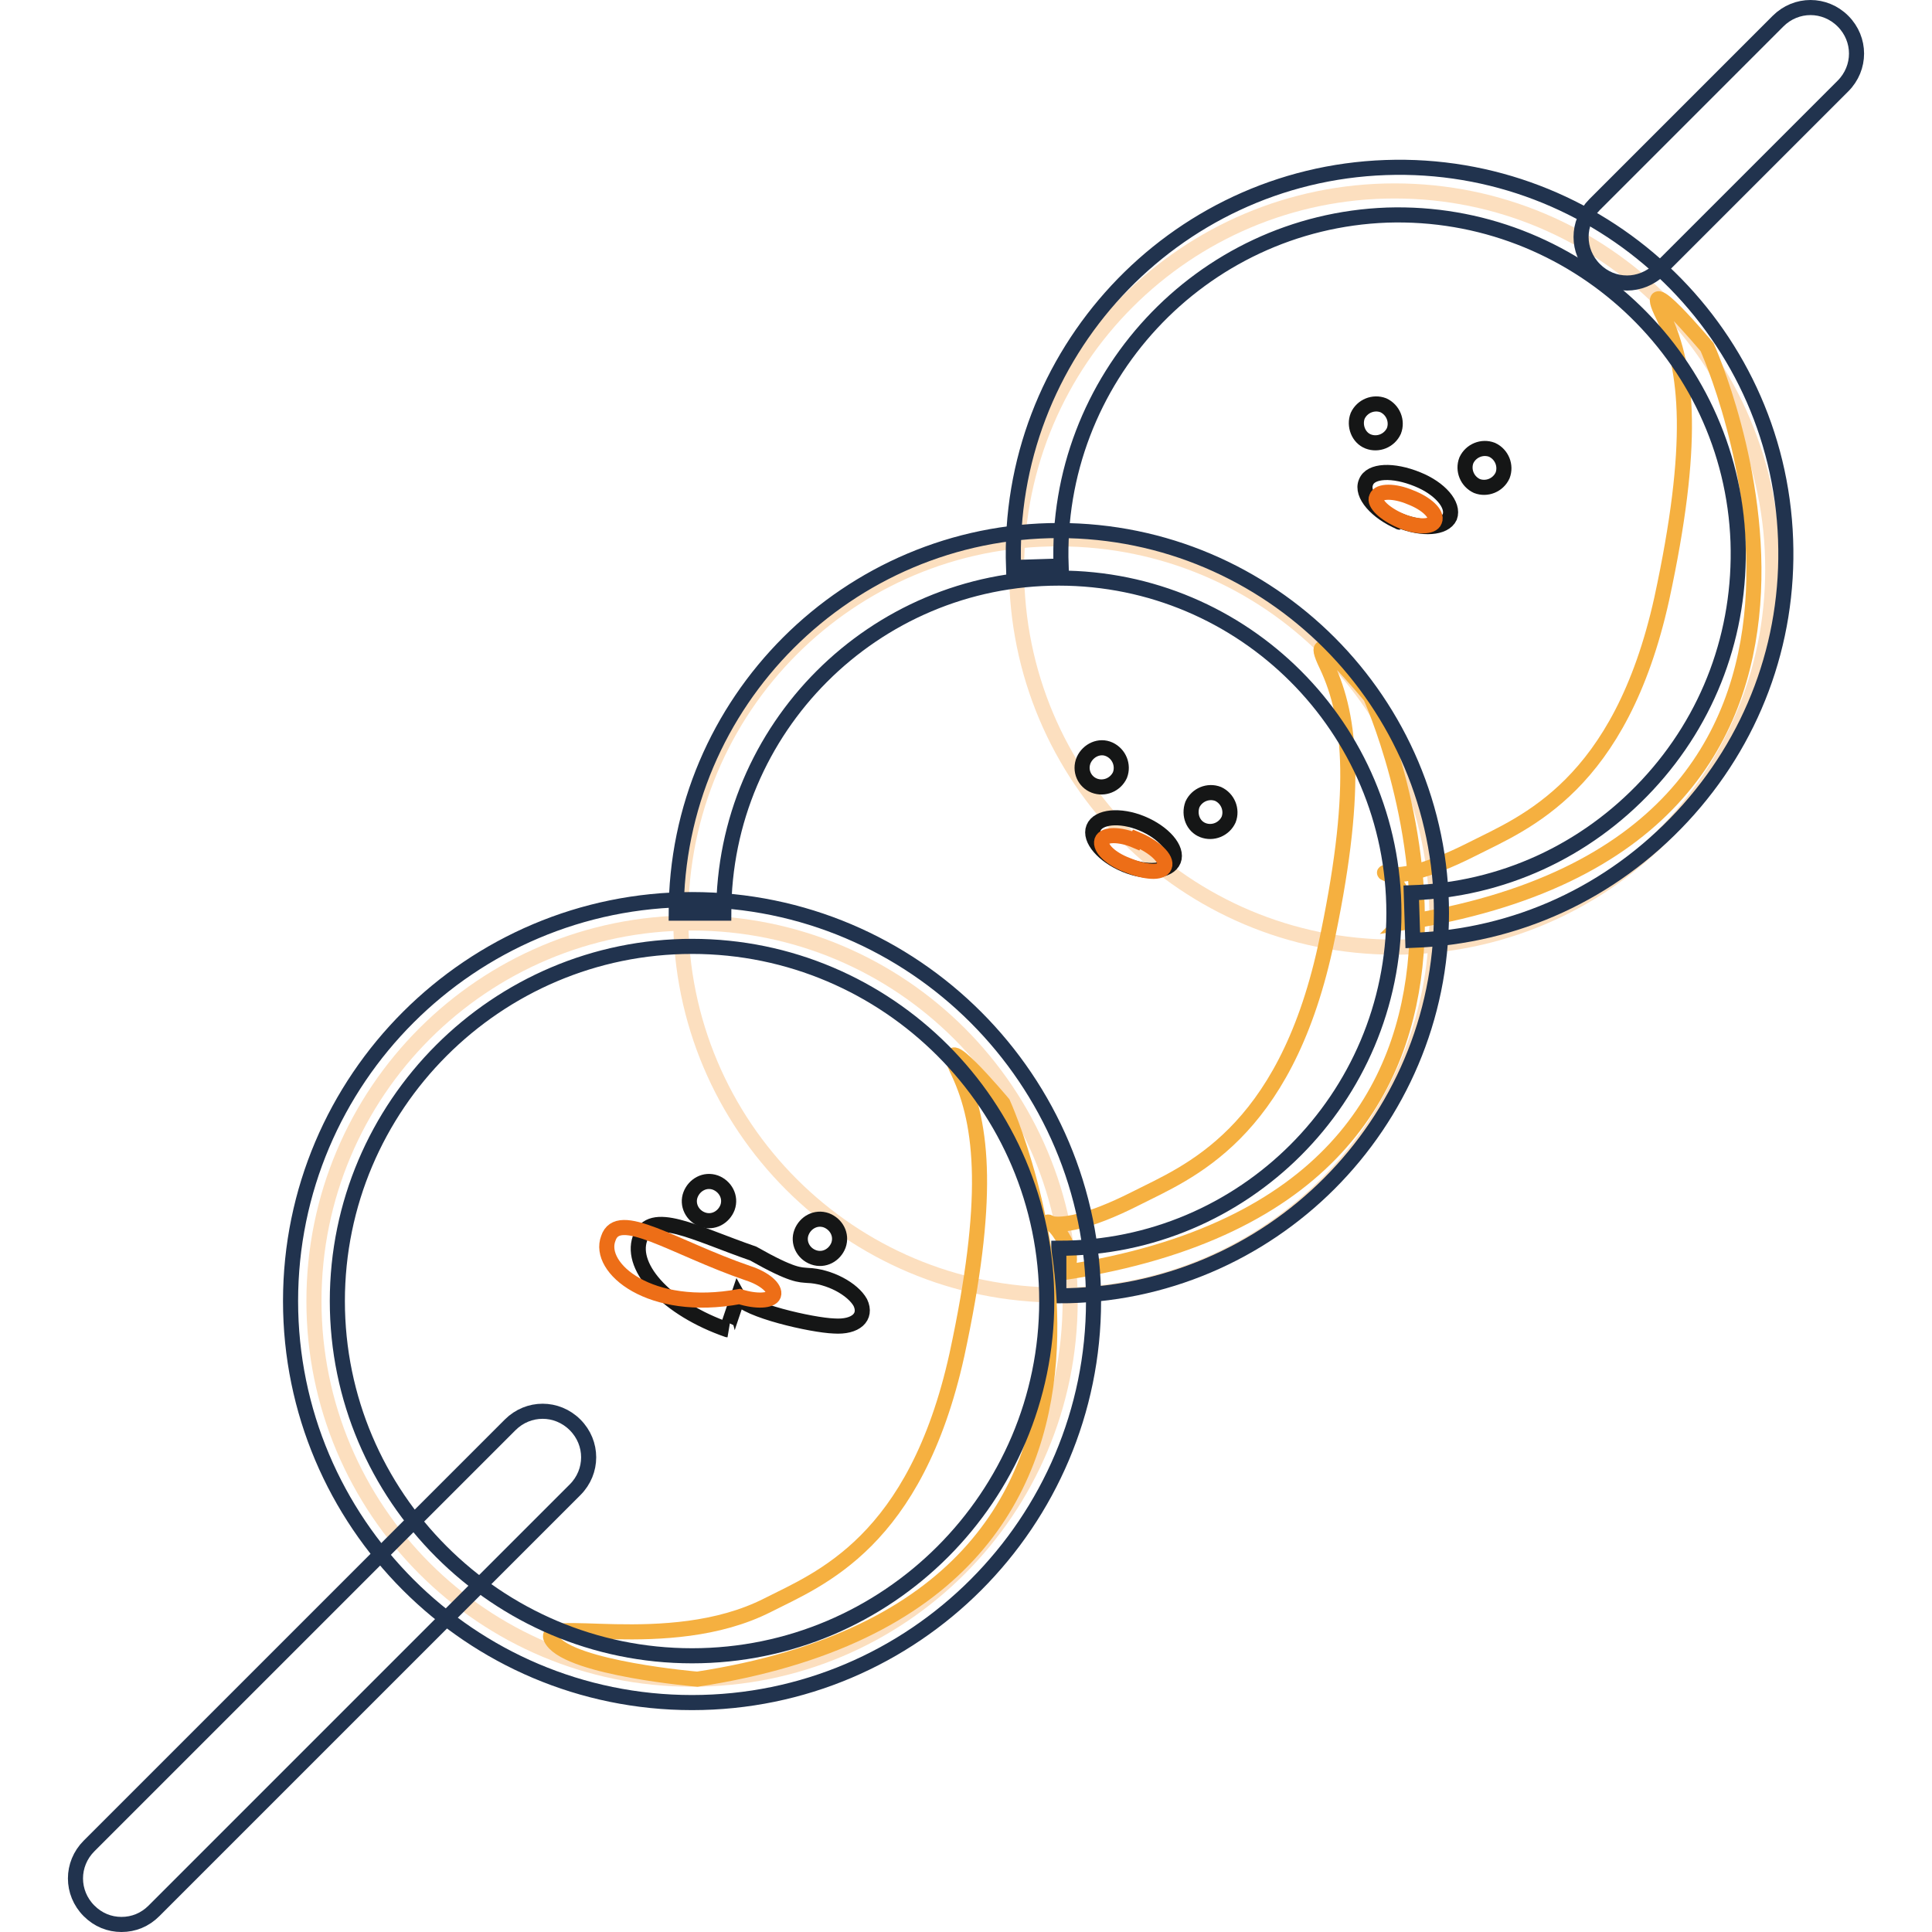 <?xml version="1.0" encoding="utf-8"?>
<!-- Svg Vector Icons : http://www.onlinewebfonts.com/icon -->
<!DOCTYPE svg PUBLIC "-//W3C//DTD SVG 1.1//EN" "http://www.w3.org/Graphics/SVG/1.1/DTD/svg11.dtd">
<svg version="1.1" xmlns="http://www.w3.org/2000/svg" xmlns:xlink="http://www.w3.org/1999/xlink" x="0px" y="0px" viewBox="0 0 256 256" enable-background="new 0 0 256 256" xml:space="preserve">
<g> <path stroke-width="2" fill-opacity="0" stroke="#fcdfbf"  d="M41.6,172.4c0,27.7,22.4,50.1,50.1,50.1s50.1-22.4,50.1-50.1c0-27.7-22.4-50.1-50.1-50.1 S41.6,144.7,41.6,172.4z"/> <path stroke-width="2" fill-opacity="0" stroke="#fcdfbf"  d="M90.2,121.5c0,27.7,22.4,50.1,50.1,50.1c27.7,0,50.1-22.4,50.1-50.1c0-27.7-22.4-50.1-50.1-50.1 C112.6,71.3,90.2,93.8,90.2,121.5z"/> <path stroke-width="2" fill-opacity="0" stroke="#fcdfbf"  d="M134.7,75.4c0,27.7,22.4,50.1,50.1,50.1c27.7,0,50.1-22.4,50.1-50.1c0-27.7-22.4-50.1-50.1-50.1 C157.2,25.3,134.7,47.7,134.7,75.4z"/> <path stroke-width="2" fill-opacity="0" stroke="#f5b040"  d="M181.6,92.3c0,0,29.6,65.5-40.5,76.3c0,0,1.8-1.8-0.8-5.4c-2.6-3.6-3,2.3,10.2-4.4 c6.9-3.5,19.6-8.3,25.1-33.2c4.4-20.4,3.5-30.4,0.2-37.4C172.4,81.2,181.6,92.3,181.6,92.3L181.6,92.3z"/> <path stroke-width="2" fill-opacity="0" stroke="#f5b040"  d="M226.2,46c0,0,29.6,65.5-40.5,76.3c0,0,1.8-1.8-0.8-5.4c-2.6-3.6-3,2.3,10.2-4.4 c6.9-3.5,19.6-8.3,25.1-33.2c4.4-20.4,3.5-30.4,0.2-37.4C216.9,34.9,226.2,46,226.2,46L226.2,46z"/> <path stroke-width="2" fill-opacity="0" stroke="#21334e"  d="M187.2,124.6l-0.2-6.3c12-0.4,23.1-5.5,31.3-14.3c8.2-8.8,12.4-20.2,12-32.2c-0.9-24.7-21.8-44.1-46.5-43.3 c-24.7,0.9-44.1,21.8-43.2,46.5l-6.3,0.2c-1-28.2,21.1-52,49.3-53s52,21.1,53,49.3c0.5,13.7-4.4,26.7-13.7,36.7 C213.5,118.3,200.9,124.1,187.2,124.6L187.2,124.6z"/> <path stroke-width="2" fill-opacity="0" stroke="#21334e"  d="M140.3,171.7v-6.3c24.5,0,44.4-19.9,44.4-44.4c0-24.5-19.9-44.4-44.4-44.4S95.9,96.5,95.9,121h-6.3 c0-28,22.8-50.7,50.7-50.7c28,0,50.7,22.8,50.7,50.7C191,148.9,168.3,171.7,140.3,171.7z"/> <path stroke-width="2" fill-opacity="0" stroke="#f5b040"  d="M132.9,146.2c0,0,29.6,65.5-40.5,76.3c0,0-16.6-1.4-19.2-5.1c-2.6-3.6,15.3,2,28.5-4.7 c6.9-3.5,19.6-8.3,25.1-33.2c4.4-20.4,3.5-30.4,0.2-37.4C123.6,135.1,132.9,146.2,132.9,146.2L132.9,146.2z"/> <path stroke-width="2" fill-opacity="0" stroke="#151616"  d="M181.3,58.5c1.3,0.5,2.8-0.1,3.4-1.4c0.5-1.3-0.1-2.8-1.4-3.4l0,0c-1.3-0.5-2.8,0.1-3.4,1.4 C179.4,56.4,180,58,181.3,58.5z"/> <path stroke-width="2" fill-opacity="0" stroke="#151616"  d="M195.7,64.4c1.3,0.5,2.8-0.1,3.4-1.4c0.5-1.3-0.1-2.8-1.4-3.4l0,0c-1.3-0.5-2.8,0.1-3.4,1.4 C193.8,62.3,194.4,63.8,195.7,64.4z"/> <path stroke-width="2" fill-opacity="0" stroke="#151616"  d="M185.5,69c3,1.2,5.9,1,6.6-0.5c0.6-1.6-1.3-3.8-4.3-5c-3.2-1.3-6.2-1.2-6.8,0.4c-0.7,1.6,1.4,4,4.5,5.3 C185.4,69.2,185.4,69.2,185.5,69z"/> <path stroke-width="2" fill-opacity="0" stroke="#ed6e17"  d="M185.6,69c2.1,0.9,4.2,0.9,4.5,0c0.4-0.9-1.1-2.3-3.2-3.1c-2.1-0.9-4.2-0.9-4.5,0 C182,66.7,183.5,68.1,185.6,69z"/> <path stroke-width="2" fill-opacity="0" stroke="#151616"  d="M145,104.1c1.3,0.5,2.8-0.1,3.4-1.4c0.5-1.3-0.1-2.8-1.4-3.4s-2.8,0.1-3.4,1.4 C143,102.1,143.7,103.6,145,104.1z"/> <path stroke-width="2" fill-opacity="0" stroke="#151616"  d="M159.4,110c1.3,0.5,2.8-0.1,3.4-1.4c0.5-1.3-0.1-2.8-1.4-3.4l0,0c-1.3-0.5-2.8,0.1-3.4,1.4 C157.5,108,158.1,109.5,159.4,110z"/> <path stroke-width="2" fill-opacity="0" stroke="#151616"  d="M149.1,114.6c2.9,1.2,5.8,0.9,6.4-0.6c0.6-1.5-1.3-3.7-4.2-4.9c-2.9-1.2-5.8-0.9-6.4,0.6 S146.2,113.4,149.1,114.6L149.1,114.6z"/> <path stroke-width="2" fill-opacity="0" stroke="#ed6e17"  d="M149.3,114.6c2.4,1,4.6,1.2,5,0.2c0.4-1-1.3-2.6-3.7-3.6c0,0,0,0-0.1,0.2c-2.1-0.9-4.2-0.9-4.5,0 C145.7,112.4,147.2,113.8,149.3,114.6L149.3,114.6z"/> <path stroke-width="2" fill-opacity="0" stroke="#151616"  d="M93.1,161.6c1.4,0.5,2.8-0.3,3.3-1.6c0.5-1.4-0.3-2.8-1.6-3.3c-1.4-0.5-2.8,0.3-3.3,1.6 C91,159.6,91.7,161.1,93.1,161.6L93.1,161.6z"/> <path stroke-width="2" fill-opacity="0" stroke="#151616"  d="M107.8,166.6c1.4,0.5,2.8-0.3,3.3-1.6c0.5-1.4-0.3-2.8-1.6-3.3c-1.4-0.5-2.8,0.3-3.3,1.6 S106.4,166.1,107.8,166.6z"/> <path stroke-width="2" fill-opacity="0" stroke="#151616"  d="M97.8,171.8c1,1.8,9.8,3.8,12.7,3.9c2.9,0.2,4.4-1.2,3.5-3.1c-1-1.8-4.1-3.5-7-3.6c-1-0.1-1.9,0.1-7.2-2.9 c-7.8-2.7-13.6-6-15-2c-1.4,4,3.8,9.4,11.6,12.1C96.3,176.2,96.3,176.2,97.8,171.8z"/> <path stroke-width="2" fill-opacity="0" stroke="#ed6e17"  d="M98,171.8c2.2,0.7,4.2,0.6,4.5-0.2c0.3-0.9-1.2-2.2-3.4-2.9c-9.9-3.4-17.2-8.6-18.5-4.6 C79.1,168,86.1,174,98,171.8z"/> <path stroke-width="2" fill-opacity="0" stroke="#21334e"  d="M16.1,255c-1.6,0-3.1-0.6-4.3-1.8c-2.4-2.4-2.4-6.2,0-8.6l55.8-55.8c2.4-2.4,6.2-2.4,8.6,0 c2.4,2.4,2.4,6.2,0,8.6l-55.8,55.8C19.2,254.4,17.7,255,16.1,255z M215.6,37.5c-1.6,0-3.1-0.6-4.3-1.8c-2.4-2.4-2.4-6.2,0-8.6 l24.3-24.3c2.4-2.4,6.2-2.4,8.6,0c2.4,2.4,2.4,6.2,0,8.6l-24.3,24.3C218.7,36.9,217.1,37.5,215.6,37.5z"/> <path stroke-width="2" fill-opacity="0" stroke="#21334e"  d="M91.7,225.6c-29.4,0-53.2-23.9-53.2-53.2c0-29.4,23.9-53.2,53.2-53.2c29.4,0,53.2,23.9,53.2,53.2 C144.9,201.7,121.1,225.6,91.7,225.6z M91.7,125.4c-25.9,0-47,21.1-47,47s21.1,47,47,47s47-21.1,47-47S117.6,125.4,91.7,125.4z"/></g>
</svg>